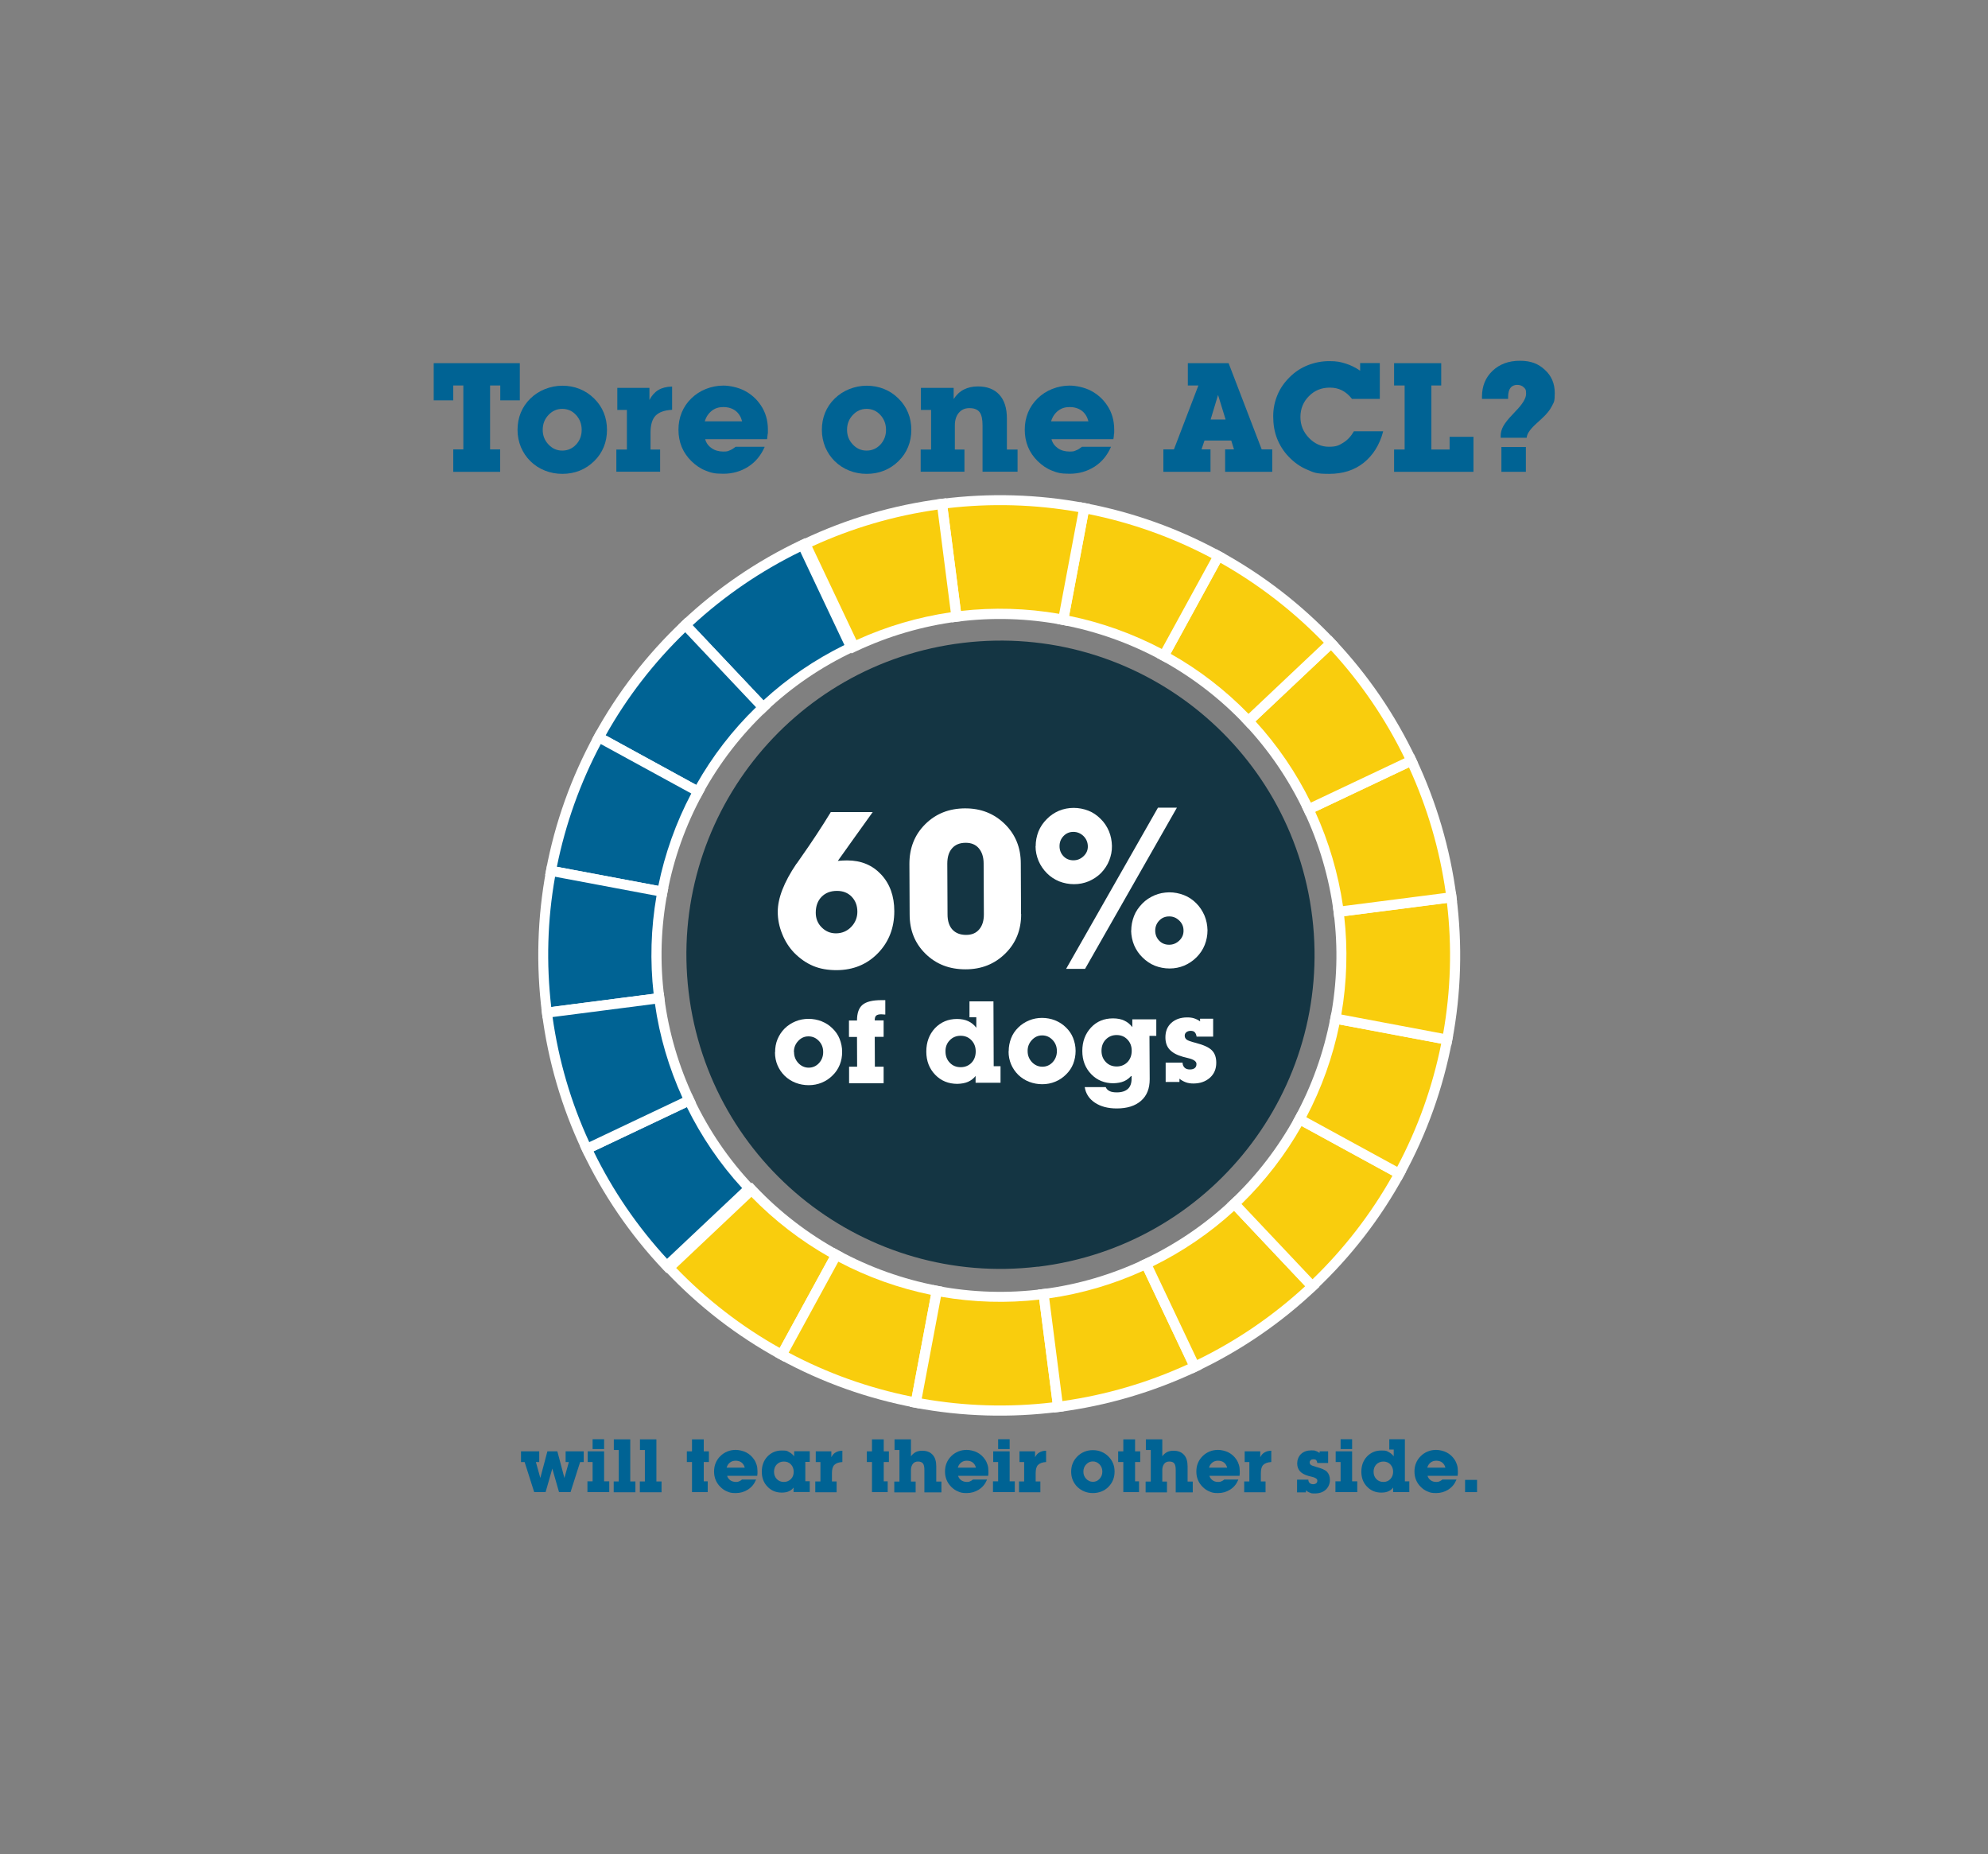 <svg viewBox="0 0 1657.9 1546" version="1.1" xmlns="http://www.w3.org/2000/svg" id="Layer_1">
  
  <rect x="0" y="0" width="1657.9" height="1546" fill="#808080" stroke="none"/>
  
  <defs>
    <style>
      .st0 {
        fill: #f9cd0d;
      }

      .st1 {
        fill: #fff;
      }

      .st2 {
        fill: #006394;
      }

      .st3 {
        fill: #143543;
      }
    </style>
  </defs>
  <g>
    <g>
      <path d="M865.6,1056.1c-143.6,17.2-274-85.2-291.3-228.9-17.2-143.6,85.2-274,228.9-291.2,143.6-17.2,274,85.2,291.2,228.9,17.2,143.6-85.2,274-228.9,291.3Z" class="st3"></path>
      <g>
        <path d="M624.8,990.8l-68.7,64.8c-27.2-28.9-49.7-61.8-66.7-97.7l85.4-40.5c13.1,27.7,30.1,52.2,50,73.3Z" class="st2"></path>
        <path d="M555.9,1061.5l-2.9-3c-27.6-29.2-50.3-62.5-67.5-98.8l-1.8-3.8,93-44,1.8,3.8c12.6,26.7,29.2,51,49.2,72.2l2.9,3-74.8,70.6ZM495,959.9c16,32.8,36.6,62.9,61.3,89.7l62.6-59c-18.5-20.1-33.9-42.8-46.1-67.5l-77.8,36.9Z" class="st1"></path>
      </g>
      <g>
        <path d="M697.4,1046.3l-45.5,83.2c-34.9-19.1-66.7-43.6-94-72.5l69-65.1c20.7,22,44.6,40.2,70.5,54.4Z" class="st0"></path>
        <path d="M554.9,1059.9l-2.9-3.1,75.1-70.8,2.9,3.1c20.2,21.4,43.6,39.4,69.5,53.6l3.7,2-49.5,90.6-3.7-2c-35.4-19.3-67.4-44-95-73.3ZM626.7,997.9l-62.8,59.3c25.4,26.3,54.4,48.8,86.4,66.7l41.4-75.8c-24-13.6-45.8-30.4-65-50.1Z" class="st1"></path>
      </g>
      <g>
        <path d="M781.3,1076.3l-17.5,93.2c-39.1-7.4-76.9-20.9-111.8-40l45.5-83.2c26.2,14.3,54.5,24.4,83.8,30h0Z" class="st0"></path>
        <path d="M646.2,1131.2l49.5-90.6,3.7,2c25.9,14.1,53.7,24,82.6,29.5l4.1.8-19.1,101.5-4.1-.8c-39.6-7.5-77.6-21-113-40.4l-3.7-2ZM699.1,1052l-41.4,75.8c32.3,17.2,66.8,29.5,102.7,36.7l16-84.9c-26.9-5.5-52.9-14.8-77.2-27.6Z" class="st1"></path>
      </g>
      <g>
        <path d="M870.3,1078.9l12.1,94c-39.5,5.1-79.5,3.9-118.7-3.5l17.5-93.2c29.1,5.5,59.1,6.5,89,2.6h0Z" class="st0"></path>
        <path d="M758.8,1172.9l19.1-101.5,4.1.8c29,5.5,58.5,6.4,87.7,2.6l4.2-.5,13.2,102.4-4.2.5c-40,5.1-80.4,4-120-3.5l-4.2-.8ZM784.7,1081.2l-16,84.9c36,6.4,72.7,7.5,109,3.2l-11-85.7c-27.3,3.1-54.8,2.3-82-2.4Z" class="st1"></path>
      </g>
      <g>
        <path d="M955.8,1053.8l40.6,85.8c-36,17-74.4,28.3-113.9,33.4l-12.1-94c28.9-3.7,57.7-12,85.4-25.1h0Z" class="st0"></path>
        <path d="M878.8,1177.7l-13.2-102.4,4.2-.5c29.1-3.7,57.4-12.1,84.2-24.7l3.8-1.8,44.2,93.4-3.8,1.8c-36.5,17.2-75.2,28.6-115.2,33.8l-4.2.5ZM875,1082.5l11,85.7c36.2-5.1,71.4-15.4,104.7-30.7l-37-78.1c-25.2,11.5-51.6,19.2-78.7,23.1Z" class="st1"></path>
      </g>
      <g>
        <path d="M1029.3,1003.6l65.1,69c-29,27.3-62,49.9-98,67l-40.6-85.8c27.8-13.1,52.4-30.2,73.6-50.2Z" class="st0"></path>
        <path d="M994.4,1145.2l-44.2-93.4,3.8-1.8c26.8-12.7,51.2-29.3,72.5-49.4l3.1-2.9,70.8,75.1-3.1,2.9c-29.3,27.7-62.7,50.5-99.1,67.7l-3.8,1.8ZM961.4,1055.8l37,78.1c32.9-16,63.2-36.7,90.1-61.5l-59.3-62.8c-20.2,18.5-43,34-67.8,46.2Z" class="st1"></path>
      </g>
      <g>
        <path d="M1083.7,933.1l83.2,45.5c-19.1,34.9-43.6,66.7-72.5,94l-65.1-69c22-20.7,40.2-44.6,54.4-70.5Z" class="st0"></path>
        <path d="M1094.2,1078.5l-70.8-75.1,3.1-2.9c21.4-20.2,39.4-43.6,53.6-69.5l2-3.7,90.6,49.5-2,3.7c-19.3,35.4-44,67.3-73.4,95l-3.1,2.9ZM1035.3,1003.8l59.3,62.8c26.3-25.4,48.8-54.5,66.7-86.4l-75.8-41.4c-13.6,24-30.4,45.8-50.1,65Z" class="st1"></path>
      </g>
      <g>
        <path d="M1113.7,849.2l93.2,17.6c-7.4,39.1-20.9,76.9-40,111.8l-83.2-45.5c14.3-26.2,24.4-54.5,30-83.9Z" class="st0"></path>
        <path d="M1078,934.8l2-3.7c14.1-25.9,24-53.7,29.5-82.6l.8-4.1,101.5,19.1-.8,4.1c-7.5,39.6-21,77.6-40.4,113l-2,3.7-90.6-49.5ZM1117,854.2c-5.5,27-14.8,52.9-27.6,77.3l75.8,41.4c17.2-32.3,29.5-66.8,36.7-102.7l-85-16Z" class="st1"></path>
      </g>
      <g>
        <path d="M1116.3,760.2l94-12.1c5.1,39.5,3.9,79.6-3.5,118.7l-93.2-17.6c5.5-29.1,6.5-59.1,2.6-89Z" class="st0"></path>
        <path d="M1108.8,852.6l.8-4.1c5.5-29,6.4-58.5,2.6-87.7l-.5-4.2,102.4-13.2.5,4.2c5.1,40,4,80.4-3.5,120l-.8,4.1-101.5-19.1ZM1121,763.9c3.1,27.3,2.3,54.8-2.4,82l84.9,16c6.4-36,7.5-72.7,3.2-109l-85.7,11Z" class="st1"></path>
      </g>
      <g>
        <path d="M1091.2,674.8l85.7-40.6c17,36,28.3,74.4,33.4,113.9l-94,12.1c-3.7-28.9-12-57.7-25.1-85.4Z" class="st0"></path>
        <path d="M1112.7,764.9l-.5-4.2c-3.8-29-12.1-57.4-24.8-84.2l-1.8-3.8,93.4-44.2,1.8,3.8c17.2,36.5,28.6,75.2,33.8,115.2l.5,4.2-102.4,13.2ZM1096.8,676.8c11.5,25.2,19.2,51.6,23.2,78.7l85.7-11c-5.1-36.2-15.4-71.4-30.7-104.7l-78.1,37Z" class="st1"></path>
      </g>
      <g>
        <path d="M1041,601.2l69-65.1c27.3,29,49.9,62,67,98l-85.7,40.6c-13.2-27.8-30.2-52.4-50.2-73.6Z" class="st0"></path>
        <path d="M1089.2,680.4l-1.8-3.8c-12.7-26.8-29.3-51.2-49.4-72.5l-2.9-3.1,75.1-70.8,2.9,3.1c27.7,29.3,50.5,62.7,67.7,99.1l1.8,3.8-93.4,44.2ZM1047,601.4c18.5,20.2,34,43,46.2,67.8l78.2-37c-16-32.9-36.7-63.2-61.5-90.1l-62.8,59.3Z" class="st1"></path>
      </g>
      <g>
        <path d="M970.5,546.8l45.5-83.2c35,19.1,66.7,43.6,94,72.5l-69,65.1c-20.7-22-44.6-40.2-70.5-54.4Z" class="st0"></path>
        <path d="M964.8,548.5l49.6-90.6,3.7,2c35.4,19.4,67.3,44.1,95,73.4l2.9,3.1-75.1,70.8-2.9-3.1c-20.2-21.4-43.6-39.4-69.5-53.6l-3.7-2ZM1017.7,469.3l-41.5,75.8c24,13.5,45.8,30.4,65,50.1l62.8-59.3c-25.4-26.3-54.4-48.7-86.3-66.7Z" class="st1"></path>
      </g>
      <g>
        <path d="M886.6,516.8l17.6-93.2c39.2,7.4,76.9,20.9,111.8,39.9l-45.5,83.2c-26.2-14.3-54.5-24.4-83.9-30Z" class="st0"></path>
        <path d="M881.7,520.2l19.1-101.5,4.1.8c39.6,7.5,77.7,21,113.1,40.4l3.7,2-49.5,90.6-3.7-2c-25.9-14.1-53.7-24-82.6-29.5l-4.1-.8ZM907.6,428.6l-16,84.9c27,5.5,52.9,14.8,77.3,27.6l41.5-75.8c-32.3-17.2-66.9-29.5-102.7-36.7Z" class="st1"></path>
      </g>
      <g>
        <path d="M797.6,514.2l-12.1-94c39.5-5.1,79.6-3.9,118.7,3.4l-17.6,93.2c-29-5.5-59.1-6.5-89-2.6h0Z" class="st0"></path>
        <path d="M794,518.9l-13.2-102.4,4.2-.5c40-5.1,80.4-4,120,3.5l4.1.8-19.1,101.5-4.1-.8c-29-5.5-58.5-6.4-87.7-2.6l-4.2.5ZM790.3,423.8l11,85.6c27.3-3.1,54.8-2.3,82,2.4l16-84.9c-36.1-6.4-72.7-7.4-109-3.2Z" class="st1"></path>
      </g>
      <g>
        <path d="M712.2,539.3l-40.6-85.8c36-17,74.5-28.3,113.9-33.4l12.1,94c-28.9,3.7-57.7,12-85.4,25.1h0Z" class="st0"></path>
        <path d="M710.2,544.9l-44.2-93.4,3.8-1.8c36.4-17.3,75.2-28.6,115.2-33.8l4.2-.5,13.2,102.4-4.2.5c-29.1,3.8-57.4,12.1-84.2,24.7l-3.8,1.8ZM677.2,455.6l37,78.1c25.2-11.5,51.6-19.2,78.7-23.2l-11-85.6c-36.3,5.1-71.4,15.4-104.7,30.7Z" class="st1"></path>
      </g>
      <g>
        <path d="M636.4,589.8l-64.8-68.7c28.9-27.2,61.8-49.7,97.7-66.7l40.5,85.4c-27.6,13.1-52.2,30.1-73.3,50Z" class="st2"></path>
        <path d="M636.3,595.7l-70.6-74.8,3-2.9c29.2-27.6,62.5-50.3,98.8-67.5l3.8-1.8,44,93-3.8,1.8c-26.7,12.6-51,29.2-72.2,49.2l-3,2.9ZM577.6,521.3l59.1,62.6c20.1-18.5,42.8-33.9,67.5-46.1l-36.8-77.8c-32.8,16-63,36.6-89.8,61.3Z" class="st1"></path>
      </g>
      <g>
        <path d="M582.3,660.1l-82.9-45.3c19.1-34.8,43.4-66.4,72.3-93.6l64.8,68.7c-21.9,20.6-40.1,44.4-54.2,70.3Z" class="st2"></path>
        <path d="M493.6,616.4l2-3.7c19.3-35.3,43.9-67.1,73.1-94.7l3-2.9,70.6,74.8-3,2.9c-21.3,20.1-39.3,43.4-53.4,69.2l-2,3.7-90.3-49.4ZM571.5,527.1c-26.2,25.3-48.6,54.2-66.4,86l75.5,41.3c13.5-23.9,30.3-45.7,49.9-64.7l-59.1-62.6Z" class="st1"></path>
      </g>
      <g>
        <path d="M552.4,743.6l-92.9-17.5c7.4-39,20.8-76.6,39.8-111.4l82.9,45.3c-14.2,26.1-24.3,54.3-29.8,83.5h0Z" class="st2"></path>
        <path d="M454.6,729.5l.8-4.1c7.4-39.5,21-77.4,40.2-112.6l2-3.7,90.3,49.4-2,3.7c-14.1,25.8-24,53.5-29.4,82.3l-.8,4.1-101.1-19ZM501,620.4c-17.1,32.2-29.4,66.6-36.6,102.3l84.6,15.9c5.5-26.9,14.7-52.7,27.5-77l-75.6-41.3Z" class="st1"></path>
      </g>
      <g>
        <path d="M549.8,832.3l-93.7,12.1c-5.1-39.4-3.9-79.3,3.4-118.2l92.9,17.5c-5.5,28.9-6.5,58.9-2.6,88.7Z" class="st2"></path>
        <path d="M452.5,849.1l-.5-4.2c-5.1-39.9-3.9-80.1,3.5-119.6l.8-4.1,101.1,19-.8,4.1c-5.5,28.9-6.4,58.3-2.6,87.4l.5,4.2-102,13.2ZM462.9,731c-6.4,35.9-7.4,72.4-3.2,108.6l85.4-11c-3.1-27.2-2.3-54.6,2.4-81.7l-84.6-15.9Z" class="st1"></path>
      </g>
      <g>
        <path d="M574.8,917.4l-85.4,40.5c-17-35.9-28.2-74.2-33.3-113.5l93.7-12.1c3.7,28.8,11.9,57.5,25,85.1Z" class="st2"></path>
        <path d="M487.4,963.5l-1.8-3.8c-17.2-36.3-28.5-74.9-33.6-114.8l-.5-4.2,102-13.2.5,4.2c3.7,29,12,57.2,24.6,83.9l1.8,3.8-93,44.1ZM460.8,848c5.1,36.1,15.3,71.1,30.6,104.3l77.8-36.9c-11.4-25.1-19.2-51.4-23-78.4l-85.4,11Z" class="st1"></path>
      </g>
    </g>
    <g>
      <path d="M692.6,677.1h35.2c0-.1-29.1,40.7-29.1,40.7,1.4-.1,2.7-.2,3.9-.3,1.3,0,2.5-.1,3.9-.1,11.6,0,21,3.9,28.3,11.7s11,18,11,30.6c0,13.9-4.5,25.6-13.6,35-9.1,9.4-20.6,14.1-34.4,14.2-7.4,0-13.9-1.1-19.6-3.5s-11-6-16-11.1c-4.1-4.3-7.5-9.5-9.9-15.6-2.5-6.1-3.7-12.2-3.7-18.5,0-11.2,5.1-24.5,15.5-39.9l.4-.4c.5-.8,1.6-2.4,3.4-4.9,9.1-12.9,17.4-25.5,24.9-37.8ZM680.3,761c0,4.8,1.6,8.9,4.9,12.2s7.2,5,11.9,5c5,0,9.3-1.8,12.7-5.3s5.2-7.8,5.2-12.7c0-5.1-1.6-9.3-4.8-12.6-3.1-3.2-7.2-4.8-12.2-4.8-5.4,0-9.7,1.7-12.9,5-3.2,3.3-4.8,7.7-4.8,13.2Z" class="st1"></path>
      <path d="M851.6,762.1c0,13.2-4.3,24.1-13.2,32.9s-19.9,13.2-33.2,13.2c-13.4,0-24.4-4.2-33.3-12.9s-13.3-19.6-13.3-32.8l-.2-42.2c0-13.2,4.3-24.2,13.1-33s19.8-13.2,33.1-13.3,24.4,4.3,33.3,13,13.4,19.7,13.4,32.9l.2,42.2ZM820.5,762.4l-.2-42.5c0-5.3-1.4-9.5-4-12.6s-6.3-4.6-10.9-4.6c-4.9,0-8.7,1.5-11.4,4.6-2.7,3-4,7.3-4,12.9l.2,42.2c0,5.5,1.4,9.8,4.1,12.7,2.7,2.9,6.5,4.4,11.4,4.4,4.7,0,8.3-1.5,10.9-4.6,2.6-3,3.9-7.2,3.9-12.5Z" class="st1"></path>
      <path d="M863.7,705.6c0-4.3.8-8.4,2.3-12.3,1.6-3.9,3.9-7.3,6.9-10.3,2.9-3,6.3-5.3,10.2-7,3.9-1.6,8-2.4,12.3-2.4,4.2,0,8.3.8,12.2,2.3s7.3,3.9,10.3,6.9c3,2.9,5.2,6.3,6.9,10.2,1.6,3.9,2.4,8,2.5,12.3s-.8,8.4-2.3,12.2c-1.5,3.8-3.8,7.3-6.8,10.4-3,3-6.4,5.2-10.3,6.9-3.9,1.6-7.9,2.4-12.2,2.4-4.3,0-8.4-.8-12.3-2.3-3.9-1.6-7.3-3.8-10.3-6.8-3-3-5.3-6.4-7-10.3-1.6-3.9-2.5-7.9-2.5-12.2ZM883.6,705.5c0,3.3,1.1,6.1,3.3,8.4,2.2,2.3,5,3.4,8.3,3.4s6.1-1.2,8.5-3.5,3.6-5.1,3.5-8.3-1.2-6-3.6-8.4c-2.4-2.3-5.2-3.5-8.5-3.5s-6,1.2-8.2,3.5c-2.2,2.3-3.3,5.1-3.3,8.4ZM904.9,807.8h-15.8c0,0,76.6-134.4,76.6-134.4h15.8c0,0-76.6,134.4-76.6,134.4ZM943.4,776c0-4.2.8-8.3,2.3-12.2s3.9-7.3,6.9-10.4c2.9-3,6.3-5.2,10.2-6.9s8-2.4,12.3-2.5c4.2,0,8.3.8,12.2,2.3s7.3,3.8,10.3,6.8c3,3,5.2,6.4,6.9,10.3,1.6,3.9,2.4,7.9,2.5,12.2,0,4.3-.8,8.4-2.3,12.2-1.5,3.8-3.8,7.3-6.8,10.3-3,3-6.4,5.3-10.3,7-3.9,1.6-7.9,2.4-12.2,2.4-4.3,0-8.4-.8-12.3-2.3-3.9-1.6-7.3-3.9-10.3-6.9-3-2.9-5.3-6.3-7-10.2-1.6-3.9-2.4-8-2.5-12.3ZM963.4,775.9c0,3.3,1.1,6.1,3.3,8.4,2.2,2.3,5,3.4,8.3,3.4,3.3,0,6.1-1.2,8.5-3.5s3.6-5.1,3.5-8.4c0-3.3-1.2-6-3.6-8.3s-5.2-3.5-8.5-3.4c-3.3,0-6,1.2-8.2,3.5-2.2,2.3-3.3,5.1-3.3,8.4Z" class="st1"></path>
      <path d="M646.4,877.3c0-3.8.6-7.4,2-10.8,1.4-3.3,3.3-6.3,5.9-8.9,2.6-2.6,5.7-4.6,9.1-6,3.4-1.4,7-2.1,10.9-2.1,3.8,0,7.4.7,10.8,2,3.4,1.4,6.5,3.3,9.1,5.9,2.7,2.6,4.7,5.5,6,8.8s2.1,6.9,2.1,10.8c0,3.8-.6,7.4-2,10.8s-3.3,6.3-6,8.9c-2.6,2.6-5.6,4.6-9,6-3.4,1.4-7,2.1-10.9,2.1s-7.5-.7-10.9-2-6.5-3.3-9.1-5.8c-2.6-2.6-4.6-5.5-6-8.8-1.4-3.3-2.1-6.9-2.1-10.7ZM662.2,877.2c0,3.6,1.2,6.6,3.6,9.2,2.4,2.5,5.3,3.8,8.6,3.8,3.4,0,6.3-1.3,8.6-3.8s3.5-5.6,3.5-9.2c0-3.7-1.2-6.8-3.6-9.3-2.4-2.5-5.2-3.8-8.7-3.8-3.4,0-6.2,1.3-8.6,3.9-2.4,2.6-3.6,5.7-3.5,9.3Z" class="st1"></path>
      <path d="M714.7,864.6h-6.7s0-13.7,0-13.7h6.7c0-6.1,1.5-10.5,4.6-13.1s8.3-3.9,15.8-3.9h3.2s0,12,0,12h-.3c-1.5-.1-2.5-.2-3.1-.2-2,0-3.4.4-4.2,1.1s-1.2,1.9-1.2,3.7v.3h7.4s0,13.7,0,13.7h-7.4s.1,24.9.1,24.9h7.3s0,13.8,0,13.8h-28.8c0,.1,0-13.8,0-13.8h6.7s-.1-24.9-.1-24.9Z" class="st1"></path>
      <path d="M813.7,897c-1.7,2.2-3.9,3.9-6.4,5-2.5,1.1-5.5,1.6-8.9,1.7-7.4,0-13.6-2.5-18.5-7.6-4.9-5.1-7.4-11.5-7.4-19.3,0-7.8,2.4-14.3,7.2-19.5,4.9-5.1,11-7.7,18.4-7.7,3.6,0,6.7.6,9.3,1.8,2.6,1.2,4.9,3,6.8,5.5v-8.7s-5.7,0-5.7,0v-13.3c0,0,20,0,20,0l.2,54.1h5.7s0,13.8,0,13.8h-20.8c0,0,0-5.7,0-5.7ZM788.5,876.7c0,3.8,1.2,6.9,3.6,9.4,2.4,2.5,5.4,3.7,9.1,3.7,3.6,0,6.7-1.3,9-3.7s3.5-5.6,3.5-9.4c0-3.8-1.2-6.9-3.6-9.4s-5.4-3.7-9-3.7c-3.7,0-6.7,1.3-9.1,3.8-2.4,2.5-3.6,5.6-3.5,9.4Z" class="st1"></path>
      <path d="M841.2,876.5c0-3.8.7-7.4,2-10.8s3.3-6.3,5.9-8.9c2.6-2.6,5.7-4.6,9.1-6,3.4-1.4,7-2.1,10.8-2.1,3.8,0,7.4.7,10.8,2,3.4,1.4,6.5,3.3,9.1,5.9,2.7,2.6,4.7,5.5,6,8.8s2.1,6.9,2.1,10.8c0,3.8-.7,7.4-2,10.8-1.3,3.3-3.3,6.3-6,8.9-2.6,2.6-5.6,4.6-9,6s-7,2.1-10.8,2.1c-3.8,0-7.5-.7-10.9-2s-6.5-3.3-9.1-5.8c-2.6-2.6-4.6-5.5-6-8.8-1.4-3.3-2.1-6.9-2.1-10.7ZM857,876.4c0,3.6,1.2,6.6,3.6,9.2,2.4,2.5,5.3,3.8,8.7,3.8,3.4,0,6.3-1.3,8.6-3.8s3.5-5.6,3.5-9.2c0-3.7-1.2-6.8-3.6-9.3-2.4-2.5-5.2-3.8-8.7-3.8-3.4,0-6.2,1.3-8.6,3.9s-3.6,5.7-3.5,9.3Z" class="st1"></path>
      <path d="M943.8,896.5c-1.7,2.2-3.9,3.9-6.4,5s-5.5,1.6-8.9,1.7c-7.4,0-13.6-2.5-18.5-7.6-4.9-5.1-7.4-11.5-7.4-19.3,0-7.8,2.4-14.3,7.2-19.5s11-7.7,18.4-7.7c3.6,0,6.7.6,9.3,1.8,2.6,1.2,4.9,3,6.8,5.5v-6.5s20,0,20,0v13.8c0,0-5.7,0-5.7,0l.2,36.1c0,7.7-2.3,13.7-7.2,18s-11.6,6.4-20.3,6.4c-7.3,0-13.4-1.6-18.2-4.8s-7.6-7.5-8.5-13h17.5c.6,1.4,1.7,2.6,3.2,3.3,1.5.8,3.6,1.1,6.1,1.1,4,0,7.1-1,9.2-2.9,2.1-1.9,3.1-4.8,3.1-8.6v-2.7ZM918.6,876.1c0,3.8,1.2,6.9,3.6,9.4s5.4,3.7,9.1,3.7c3.6,0,6.7-1.3,9-3.7s3.5-5.6,3.5-9.4c0-3.8-1.2-6.9-3.6-9.4s-5.4-3.7-9-3.7c-3.7,0-6.7,1.3-9.1,3.8s-3.5,5.6-3.5,9.4Z" class="st1"></path>
      <path d="M972,886h14.2c0,1.8.7,3.2,1.7,4.2,1,1,2.5,1.5,4.4,1.5,1.8,0,3.2-.4,4.1-1.2,1-.8,1.4-1.9,1.4-3.4,0-2.2-2.4-3.8-7.1-4.9-1.8-.4-3.3-.8-4.3-1.1-5-1.4-8.6-3.4-11-6s-3.5-6-3.5-10.2c0-5,1.6-9,4.9-12,3.3-3,7.7-4.6,13.2-4.6,2.2,0,4.1.2,5.9.8s3.4,1.4,4.9,2.5v-2.2s10.9,0,10.9,0v14.9c0,0-13.8,0-13.8,0-.3-1.7-.8-2.9-1.6-3.7s-1.9-1.1-3.3-1.1c-1.5,0-2.7.4-3.6,1.1-.9.7-1.4,1.7-1.4,2.8,0,1.5.5,2.6,1.6,3.4,1,.8,3.5,1.7,7.5,2.7,6.5,1.7,11,3.7,13.5,6.2,2.5,2.5,3.7,5.9,3.7,10.4,0,5.1-1.7,9.3-5.3,12.5s-8.2,4.8-13.8,4.8c-2.3,0-4.4-.3-6.3-1-1.9-.7-3.7-1.7-5.3-3v2.7s-11.5,0-11.5,0v-16.2Z" class="st1"></path>
    </g>
  </g>
  <g>
    <path d="M522.8,374.9v-33.1h-8v-18.4h26.8v10.1c1.9-3.7,4.4-6.5,7.4-8.3,3-1.8,6.8-2.8,11.5-2.9v19.4c-6.4.3-11,2-13.8,4.9-2.8,2.9-4.2,7.7-4.2,14.1v14.1h8v18.5h-36.5v-18.5h8.9Z" class="st2"></path>
    <path d="M637.7,372.6c-3.1,7.1-7.6,12.6-13.7,16.5-6.1,3.9-13,5.9-20.8,5.9s-10.3-.9-14.7-2.6c-4.4-1.7-8.3-4.4-12-8-3.5-3.5-6.2-7.4-8-11.8-1.8-4.4-2.7-9.2-2.7-14.3s.9-9.9,2.7-14.3c1.8-4.4,4.5-8.4,8-11.8,3.5-3.4,7.6-6.1,12.2-7.9,4.6-1.8,9.4-2.8,14.5-2.8s12.3,1.4,17.8,4.3,10,6.9,13.4,12c2,2.9,3.5,6.1,4.5,9.5,1,3.4,1.5,7.1,1.5,11s0,2.4-.2,3.7c-.1,1.3-.3,2.7-.5,4.2h-51.6c.8,3.1,2.6,5.6,5.4,7.5,2.7,1.9,6,2.8,9.6,2.8s3.8-.3,5.5-1,3.3-1.7,4.9-3h24.1ZM587.7,351.3h31.2c-1-3.8-2.8-6.7-5.5-8.8-2.7-2-6.1-3.1-10.1-3.1s-7,1-9.7,3.1c-2.7,2.1-4.7,5-5.8,8.7Z" class="st2"></path>
    <path d="M685.4,358.4c0-5.1.9-9.9,2.7-14.3,1.8-4.4,4.5-8.4,8-11.8,3.5-3.4,7.6-6.1,12.2-7.9,4.6-1.8,9.4-2.8,14.5-2.8s9.9.9,14.4,2.7c4.5,1.8,8.6,4.5,12.1,8,3.5,3.4,6.2,7.4,8,11.8,1.8,4.4,2.7,9.2,2.7,14.3s-.9,9.9-2.7,14.3c-1.8,4.4-4.5,8.4-8,11.8-3.5,3.4-7.5,6.1-12,7.9s-9.4,2.7-14.5,2.7-10-.9-14.5-2.7c-4.6-1.8-8.6-4.4-12.1-7.8-3.5-3.4-6.1-7.4-8-11.8-1.8-4.5-2.8-9.2-2.8-14.3ZM706.4,358.4c0,4.8,1.6,8.8,4.8,12.2,3.2,3.4,7,5.1,11.5,5.1s8.4-1.7,11.5-5c3.1-3.4,4.7-7.4,4.7-12.3s-1.6-9-4.7-12.4-7-5.1-11.5-5.1-8.3,1.7-11.5,5.1c-3.2,3.4-4.8,7.5-4.8,12.4Z" class="st2"></path>
    <path d="M776.5,374.9v-33.1h-8.5v-18.4h27.3v9.3c2.3-3.5,5.1-6.2,8.5-7.9,3.3-1.7,7.2-2.6,11.7-2.6,7.8,0,13.7,2.3,17.9,6.9,4.2,4.6,6.3,11.2,6.3,19.8v25.9h8.9v18.5h-29.2v-38.5c0-5.3-.8-9-2.5-11.2s-4.5-3.3-8.4-3.3-6.7,1.3-8.9,3.9-3.3,6.1-3.3,10.6v20h8v18.5h-36.5v-18.5h8.9Z" class="st2"></path>
    <path d="M926.5,372.6c-3.1,7.1-7.6,12.6-13.7,16.5-6.1,3.9-13,5.9-20.8,5.9s-10.3-.9-14.7-2.6-8.3-4.4-12-8c-3.5-3.5-6.2-7.4-8-11.8-1.8-4.4-2.7-9.2-2.7-14.3s.9-9.9,2.7-14.3c1.8-4.4,4.5-8.4,8-11.8,3.5-3.4,7.6-6.1,12.2-7.9,4.6-1.8,9.4-2.8,14.5-2.8s12.3,1.4,17.8,4.3,10,6.9,13.4,12c2,2.9,3.5,6.1,4.5,9.5,1,3.4,1.5,7.1,1.5,11s0,2.4-.2,3.7c0,1.3-.3,2.7-.5,4.2h-51.6c.8,3.1,2.6,5.6,5.3,7.5s6,2.8,9.7,2.8,3.8-.3,5.5-1c1.7-.6,3.3-1.7,4.9-3h24.1ZM876.5,351.3h31.2c-1-3.8-2.8-6.7-5.5-8.8-2.7-2-6.1-3.1-10.1-3.1s-7,1-9.7,3.1c-2.7,2.1-4.7,5-5.8,8.7Z" class="st2"></path>
    <path d="M1004.5,367.3l-2.5,7.4h7.5v18.7h-39.3v-18.7h8.8l20.4-53.3h-8.8v-18.6h34l27.6,71.9h8.8v18.7h-39.3v-18.7h7.4l-2.3-7.4h-22.3ZM1022.1,349.8l-6.3-20.5-6.2,20.5h12.6Z" class="st2"></path>
    <path d="M1153.5,359.7c-3,11.3-8.5,20-16.3,26.2s-17.4,9.2-28.8,9.2-12.8-1.2-18.5-3.6-10.7-6-15.2-10.7c-4.3-4.5-7.5-9.6-9.7-15.2-2.2-5.6-3.2-11.8-3.2-18.4s1.2-12.2,3.5-17.8c2.3-5.6,5.8-10.6,10.3-15,4.4-4.4,9.5-7.7,15.1-9.9,5.6-2.2,11.6-3.4,17.9-3.4s9.3.7,13.5,2,8.3,3.3,12.2,6v-6.4h16.4v29.9h-23.2c-2.5-3.2-5.2-5.5-8.3-7.1-3.1-1.6-6.5-2.3-10.2-2.3-6.9,0-12.7,2.3-17.4,7.1-4.7,4.7-7.1,10.5-7.1,17.4s2.4,12.5,7.1,17.4c4.7,4.9,10.3,7.4,16.6,7.4s8.3-1.1,11.9-3.3,6.6-5.4,9-9.6h24.2Z" class="st2"></path>
    <path d="M1193.7,374.8h15.2v-10.6h19.9v29.2h-66.2v-18.6h8.8v-53.4h-8.8v-18.6h39.3v18.6h-8.2v53.4h0Z" class="st2"></path>
    <path d="M1273,365h-21.5c0-.2,0-.4,0-.8,0-.3,0-.6,0-.8,0-2.7.7-5.4,2.2-8.1,1.5-2.7,4-5.9,7.8-9.8.5-.6,1.3-1.4,2.4-2.6,5.8-5.9,8.8-10.8,8.8-14.6s-.7-4.1-2-5.4c-1.3-1.3-3.2-2-5.5-2s-4.3.9-5.6,2.6-1.9,4.3-1.9,7.7v1.4h-21.8v-1.8c0-8.8,2.9-16,8.8-21.6,5.9-5.6,13.5-8.4,22.8-8.4s15.4,2.5,20.9,7.6c5.5,5,8.2,11.5,8.2,19.3s-.8,7.6-2.4,10.9-4.3,6.6-8.2,10.2c-.9.9-2.2,2.1-3.9,3.6-5.7,5-8.7,9.1-8.9,12.5ZM1272.5,393.4h-20.4v-20.7h20.4v20.7Z" class="st2"></path>
    <path d="M408.6,374.7h8.5v18.7h-39.1v-18.7h8.4v-53.3h-8.4v12.4h-16.3v-31h71.8v31h-16.3v-12.4h-8.5v53.3h0Z" class="st2"></path>
    <path d="M431.6,358.4c0-5.1.9-9.9,2.7-14.3,1.8-4.4,4.5-8.4,8-11.8,3.5-3.4,7.6-6.1,12.2-7.9,4.6-1.8,9.4-2.8,14.5-2.8s9.9.9,14.4,2.7c4.5,1.8,8.6,4.5,12.1,8,3.5,3.4,6.2,7.4,8,11.8,1.8,4.4,2.7,9.2,2.7,14.3s-.9,9.9-2.7,14.3c-1.8,4.4-4.5,8.4-8,11.8-3.5,3.4-7.5,6.1-12,7.9s-9.4,2.7-14.5,2.7-9.9-.9-14.5-2.7c-4.6-1.8-8.6-4.4-12.1-7.8-3.5-3.4-6.1-7.4-8-11.8-1.8-4.5-2.8-9.2-2.8-14.3ZM452.6,358.4c0,4.8,1.6,8.8,4.8,12.2,3.2,3.4,7,5.1,11.5,5.1s8.4-1.7,11.5-5,4.7-7.4,4.7-12.3-1.6-9-4.7-12.4c-3.1-3.4-7-5.1-11.5-5.1s-8.3,1.7-11.5,5.1c-3.2,3.4-4.8,7.5-4.8,12.4Z" class="st2"></path>
  </g>
  <g>
    <path d="M455.1,1244.1h-9.6l-8-25.1h-3v-8.9h15.2v8.9h-2.8l3.7,13.3,5.9-22.2h8.3l5.9,22.2,3.7-13.3h-2.7v-8.9h15.1v8.9h-3l-8,25.1h-9.6l-5.6-19.6-5.6,19.6Z" class="st2"></path>
    <path d="M494.2,1235.1v-16.1h-4.1v-8.9h13.7v25h4.3v9h-18.2v-9h4.3ZM494.2,1208.2v-8.2h9.6v8.2h-9.6Z" class="st2"></path>
    <path d="M516,1235.1v-26.1h-4.1v-8.9h13.7v35.1h4.3v9h-18.1v-9h4.3Z" class="st2"></path>
    <path d="M537.8,1235.1v-26.1h-4.1v-8.9h13.7v35.1h4.3v9h-18.1v-9h4.3Z" class="st2"></path>
    <path d="M577.1,1244.1v-25.1h-4.3v-8.9h4.3v-10h9.8v10h4.3v8.9h-4.3v16.1h3.3v9h-13.1Z" class="st2"></path>
    <path d="M630.4,1234c-1.5,3.5-3.7,6.1-6.7,8s-6.3,2.9-10.1,2.9-5-.4-7.1-1.3c-2.1-.8-4-2.1-5.8-3.9-1.7-1.7-3-3.6-3.9-5.8s-1.3-4.5-1.3-7,.4-4.8,1.3-7c.9-2.2,2.2-4.1,3.9-5.8,1.7-1.7,3.7-3,5.9-3.9,2.2-.9,4.6-1.3,7-1.3s6,.7,8.7,2.1c2.7,1.4,4.8,3.3,6.5,5.8,1,1.4,1.7,3,2.2,4.6s.7,3.4.7,5.3,0,1.2,0,1.8c0,.6-.1,1.3-.2,2h-25.1c.4,1.5,1.3,2.7,2.6,3.7,1.3.9,2.9,1.4,4.7,1.4s1.9-.2,2.7-.5c.8-.3,1.6-.8,2.4-1.5h11.7ZM606,1223.7h15.1c-.5-1.9-1.4-3.3-2.7-4.3s-3-1.5-4.9-1.5-3.4.5-4.7,1.5c-1.3,1-2.3,2.4-2.8,4.2Z" class="st2"></path>
    <path d="M661.8,1240.3c-1.1,1.5-2.5,2.5-4.1,3.2s-3.6,1-5.8,1c-4.8,0-8.8-1.7-11.9-5-3.2-3.3-4.7-7.5-4.7-12.5s1.6-9.3,4.7-12.6c3.2-3.3,7.1-5,11.9-5s4.4.4,6,1.2,3.1,2,4.4,3.6v-4.2h13v8.9h-3.7v16.1h3.7v9h-13.5v-3.8ZM645.5,1227.1c0,2.5.8,4.5,2.3,6.1s3.5,2.4,5.9,2.4,4.3-.8,5.9-2.4,2.3-3.6,2.3-6.1-.8-4.5-2.3-6.1c-1.5-1.6-3.5-2.4-5.9-2.4s-4.3.8-5.9,2.4c-1.5,1.6-2.3,3.6-2.3,6.1Z" class="st2"></path>
    <path d="M684.2,1235.1v-16.1h-3.9v-8.9h13v4.9c.9-1.8,2.1-3.2,3.6-4,1.5-.9,3.3-1.4,5.6-1.4v9.4c-3.1.2-5.3,1-6.7,2.4s-2,3.7-2,6.9v6.9h3.9v9h-17.8v-9h4.3Z" class="st2"></path>
    <path d="M727.2,1244.1v-25.1h-4.3v-8.9h4.3v-10h9.8v10h4.3v8.9h-4.3v16.1h3.3v9h-13.1Z" class="st2"></path>
    <path d="M750.1,1235.1v-26.1h-4.1v-8.9h13.7v14.1c1.1-1.5,2.5-2.7,4-3.5,1.6-.8,3.4-1.1,5.4-1.1,3.8,0,6.6,1.1,8.7,3.4s3,5.5,3,9.7v12.6h4.3v9h-14.2v-18.7c0-2.6-.4-4.4-1.2-5.4s-2.2-1.6-4.1-1.6-3.3.6-4.3,1.9-1.6,3-1.6,5.1v9.7h3.9v9h-17.8v-9h4.3Z" class="st2"></path>
    <path d="M823,1234c-1.5,3.5-3.7,6.1-6.7,8s-6.3,2.9-10.1,2.9-5-.4-7.1-1.3c-2.1-.8-4-2.1-5.8-3.9-1.7-1.7-3-3.6-3.9-5.8s-1.3-4.5-1.3-7,.4-4.8,1.3-7c.9-2.2,2.2-4.1,3.9-5.8,1.7-1.7,3.7-3,5.9-3.9,2.2-.9,4.6-1.3,7-1.3s6,.7,8.7,2.1c2.7,1.4,4.8,3.3,6.5,5.8,1,1.4,1.7,3,2.2,4.6.5,1.7.7,3.4.7,5.3s0,1.2,0,1.8c0,.6-.1,1.3-.2,2h-25.1c.4,1.5,1.3,2.7,2.6,3.7,1.3.9,2.9,1.4,4.7,1.4s1.9-.2,2.7-.5c.8-.3,1.6-.8,2.4-1.5h11.7ZM798.7,1223.7h15.2c-.5-1.9-1.4-3.3-2.7-4.3s-3-1.5-4.9-1.5-3.4.5-4.7,1.5c-1.3,1-2.3,2.4-2.8,4.2Z" class="st2"></path>
    <path d="M832.4,1235.1v-16.1h-4.1v-8.9h13.7v25h4.3v9h-18.2v-9h4.3ZM832.4,1208.2v-8.2h9.6v8.2h-9.6Z" class="st2"></path>
    <path d="M854.1,1235.1v-16.1h-3.9v-8.9h13v4.9c.9-1.8,2.1-3.2,3.6-4,1.5-.9,3.3-1.4,5.6-1.4v9.4c-3.1.2-5.3,1-6.7,2.4s-2,3.7-2,6.9v6.9h3.9v9h-17.8v-9h4.3Z" class="st2"></path>
    <path d="M893.3,1227.1c0-2.5.4-4.8,1.3-7,.9-2.2,2.2-4.1,3.9-5.8,1.7-1.7,3.7-3,5.9-3.9s4.6-1.3,7-1.3,4.8.4,7,1.3,4.2,2.2,5.9,3.9c1.7,1.7,3,3.6,3.9,5.7.9,2.2,1.3,4.5,1.3,7s-.4,4.8-1.3,7c-.9,2.2-2.2,4.1-3.9,5.8-1.7,1.7-3.7,3-5.8,3.8s-4.5,1.3-7,1.3-4.8-.4-7.1-1.3-4.2-2.2-5.9-3.8c-1.7-1.7-3-3.6-3.9-5.8s-1.3-4.5-1.3-7ZM903.5,1227.1c0,2.3.8,4.3,2.3,5.9s3.4,2.5,5.6,2.5,4.1-.8,5.6-2.5c1.5-1.6,2.3-3.6,2.3-6s-.8-4.4-2.3-6-3.4-2.5-5.6-2.5-4,.8-5.6,2.5c-1.6,1.7-2.3,3.7-2.3,6Z" class="st2"></path>
    <path d="M936.8,1244.1v-25.1h-4.3v-8.9h4.3v-10h9.8v10h4.3v8.9h-4.3v16.1h3.3v9h-13.1Z" class="st2"></path>
    <path d="M959.7,1235.1v-26.1h-4.1v-8.9h13.7v14.1c1.1-1.5,2.5-2.7,4-3.5,1.6-.8,3.4-1.1,5.4-1.1,3.8,0,6.6,1.1,8.7,3.4s3,5.5,3,9.7v12.6h4.3v9h-14.2v-18.7c0-2.6-.4-4.4-1.2-5.4-.8-1.1-2.2-1.6-4.1-1.6s-3.3.6-4.3,1.9-1.6,3-1.6,5.1v9.7h3.9v9h-17.8v-9h4.3Z" class="st2"></path>
    <path d="M1032.6,1234c-1.5,3.5-3.7,6.1-6.7,8s-6.3,2.9-10.1,2.9-5-.4-7.1-1.3c-2.1-.8-4-2.1-5.8-3.9-1.7-1.7-3-3.6-3.9-5.8s-1.3-4.5-1.3-7,.4-4.8,1.3-7c.9-2.2,2.2-4.1,3.9-5.8,1.7-1.7,3.7-3,5.9-3.9s4.6-1.3,7-1.3,6,.7,8.7,2.1c2.7,1.4,4.8,3.3,6.5,5.8,1,1.4,1.7,3,2.2,4.6.5,1.7.7,3.4.7,5.3s0,1.2,0,1.8c0,.6-.1,1.3-.2,2h-25.1c.4,1.5,1.3,2.7,2.6,3.7s2.9,1.4,4.7,1.4,1.9-.2,2.7-.5,1.6-.8,2.4-1.5h11.7ZM1008.2,1223.7h15.2c-.5-1.9-1.4-3.3-2.7-4.3s-3-1.5-4.9-1.5-3.4.5-4.7,1.5c-1.3,1-2.3,2.4-2.8,4.2Z" class="st2"></path>
    <path d="M1041.9,1235.1v-16.1h-3.9v-8.9h13v4.9c.9-1.8,2.1-3.2,3.6-4,1.5-.9,3.3-1.4,5.6-1.4v9.4c-3.1.2-5.3,1-6.7,2.4s-2,3.7-2,6.9v6.9h3.9v9h-17.8v-9h4.3Z" class="st2"></path>
    <path d="M1081.9,1233.7h9.2c0,1.2.4,2.1,1.1,2.8.7.6,1.6,1,2.8,1s2.1-.3,2.7-.8c.6-.5.9-1.2.9-2.2,0-1.4-1.5-2.5-4.6-3.2-1.2-.3-2.1-.5-2.8-.7-3.2-.9-5.6-2.2-7.1-3.9s-2.3-3.9-2.3-6.6,1.1-5.8,3.2-7.8c2.2-2,5-3,8.5-3s2.7.2,3.8.5,2.2.9,3.2,1.7v-1.4h7.1v9.7h-9c-.2-1.1-.5-1.9-1-2.4-.5-.5-1.2-.7-2.2-.7s-1.8.2-2.3.7-.9,1.1-.9,1.8.3,1.7,1,2.2c.7.5,2.3,1.1,4.8,1.8,4.2,1.1,7.2,2.4,8.7,4s2.4,3.8,2.4,6.8-1.2,6-3.5,8.1-5.3,3.1-9,3.1-2.8-.2-4.1-.6c-1.2-.4-2.4-1.1-3.4-2v1.7h-7.4v-10.5h0Z" class="st2"></path>
    <path d="M1118,1235.1v-16.1h-4.1v-8.9h13.7v25h4.3v9h-18.2v-9h4.3ZM1118,1208.2v-8.2h9.6v8.2h-9.6Z" class="st2"></path>
    <path d="M1161.8,1240.3c-1.1,1.5-2.5,2.5-4.1,3.2-1.6.7-3.6,1-5.8,1-4.8,0-8.8-1.7-11.9-5-3.2-3.3-4.7-7.5-4.7-12.5s1.6-9.3,4.7-12.6c3.2-3.3,7.1-5,11.9-5s4.3.4,6,1.2,3.1,2,4.4,3.6v-5.6h-3.7v-8.6h13v35.1h3.7v9h-13.5v-3.8ZM1145.5,1227.1c0,2.5.8,4.5,2.3,6.1s3.5,2.4,5.9,2.4,4.3-.8,5.8-2.4,2.3-3.6,2.3-6.1-.8-4.5-2.3-6.1c-1.5-1.6-3.5-2.4-5.8-2.4s-4.3.8-5.9,2.4c-1.5,1.6-2.3,3.6-2.3,6.1Z" class="st2"></path>
    <path d="M1214.5,1234c-1.5,3.5-3.7,6.1-6.7,8s-6.3,2.9-10.1,2.9-5-.4-7.1-1.3c-2.1-.8-4-2.1-5.8-3.9-1.7-1.7-3-3.6-3.9-5.8s-1.3-4.5-1.3-7,.4-4.8,1.3-7c.9-2.2,2.2-4.1,3.9-5.8,1.7-1.7,3.7-3,5.9-3.9s4.6-1.3,7-1.3,6,.7,8.7,2.1c2.7,1.4,4.8,3.3,6.5,5.8,1,1.4,1.7,3,2.2,4.6.5,1.7.7,3.4.7,5.3s0,1.2,0,1.8c0,.6-.1,1.3-.2,2h-25.1c.4,1.5,1.3,2.7,2.6,3.7s2.9,1.4,4.7,1.4,1.9-.2,2.7-.5,1.6-.8,2.4-1.5h11.7ZM1190.2,1223.7h15.2c-.5-1.9-1.4-3.3-2.7-4.3s-3-1.5-4.9-1.5-3.4.5-4.7,1.5c-1.3,1-2.3,2.4-2.8,4.2Z" class="st2"></path>
    <path d="M1231.8,1244.1h-10v-10.2h10v10.2Z" class="st2"></path>
  </g>
</svg>
